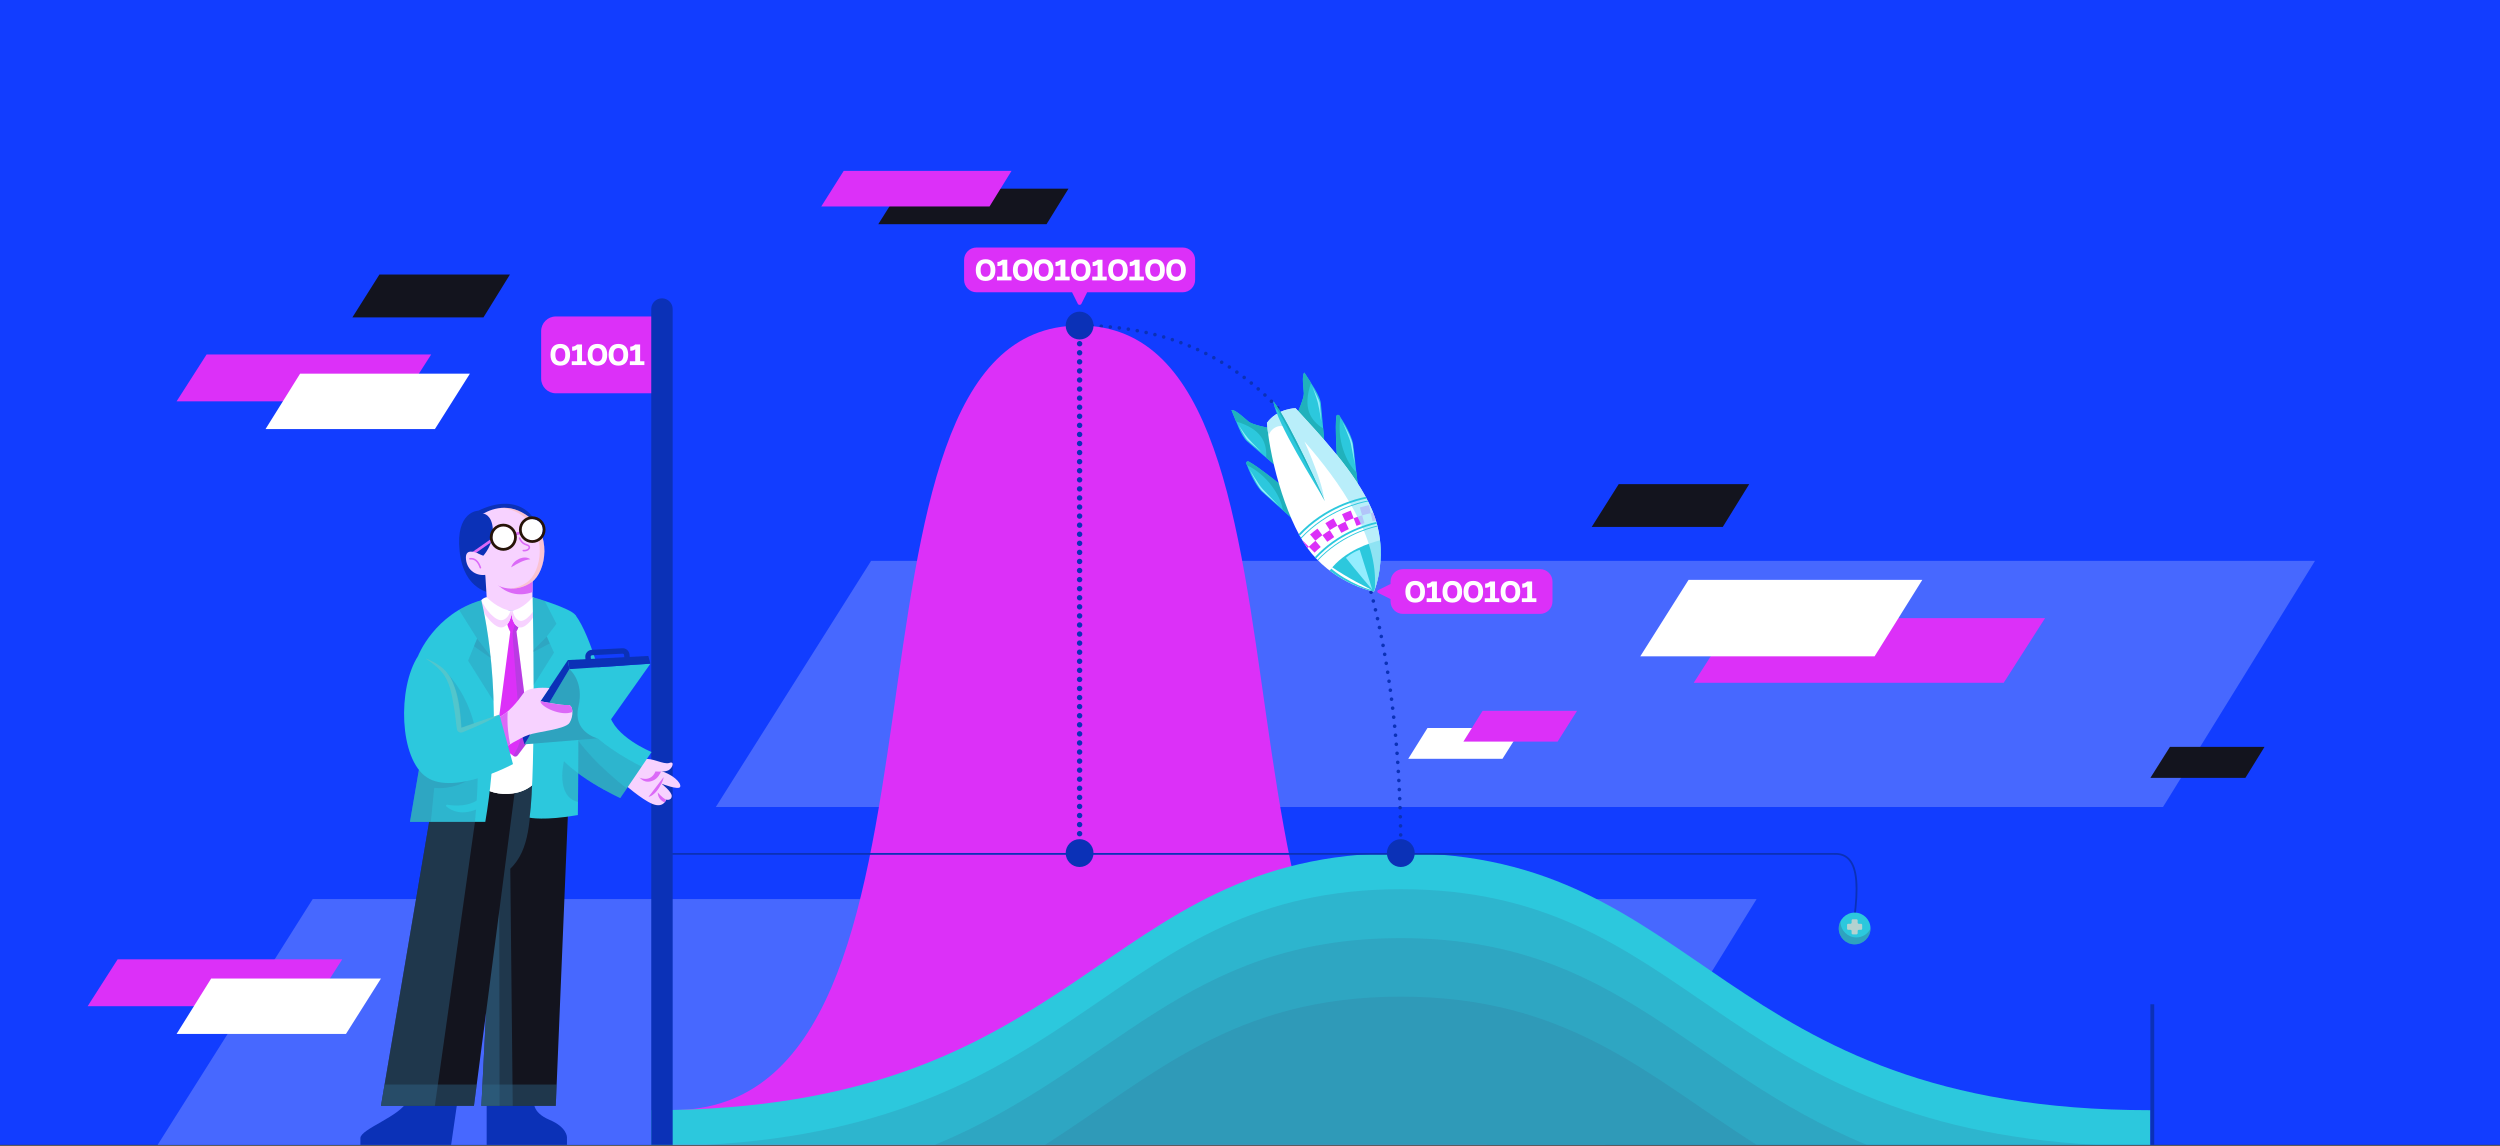 <?xml version="1.0" encoding="UTF-8"?>
<svg xmlns="http://www.w3.org/2000/svg" xmlns:xlink="http://www.w3.org/1999/xlink" viewBox="0 0 1200 550">
  <rect x="0" y="0" width="1200" height="550" fill="#333333" stroke="none"/>
  <defs>
    <style>
      .cls-1 {
        fill: #123dff;
      }

      .cls-2 {
        fill: #fff;
      }

      .cls-3, .cls-4 {
        opacity: .4;
      }

      .cls-3, .cls-5, .cls-6 {
        mix-blend-mode: multiply;
      }

      .cls-3, .cls-6 {
        fill: #326c92;
      }

      .cls-7 {
        fill: #dc30f8;
      }

      .cls-8 {
        fill: #261407;
      }

      .cls-9 {
        fill: #a7e9f9;
        opacity: .8;
      }

      .cls-9, .cls-10 {
        isolation: isolate;
      }

      .cls-11 {
        fill: none;
      }

      .cls-4 {
        fill: #ffad91;
      }

      .cls-4, .cls-12 {
        mix-blend-mode: screen;
      }

      .cls-13 {
        fill: #20b1bc;
      }

      .cls-12 {
        fill: #79c4bd;
        opacity: .5;
      }

      .cls-14 {
        fill: #93edfe;
      }

      .cls-15 {
        fill: #0b31b7;
      }

      .cls-16 {
        fill: #4768ff;
      }

      .cls-5 {
        fill: #b3d2d0;
      }

      .cls-17 {
        fill: #f7d2ff;
      }

      .cls-18 {
        fill: #db69f7;
      }

      .cls-19 {
        fill: #13141e;
      }

      .cls-20 {
        clip-path: url(#clippath);
      }

      .cls-6 {
        opacity: .2;
      }

      .cls-21 {
        fill: #2cc8dd;
      }
    </style>
    <clipPath id="clippath">
      <rect class="cls-11" width="1200" height="549.55"/>
    </clipPath>
  </defs>
  <g class="cls-10">
    <g id="Warstwa_1" data-name="Warstwa 1">
      <g class="cls-20">
        <path class="cls-1" d="M1225.9-19.95H-39.4v589.9h1265.31V-19.95Z"/>
        <path class="cls-16" d="M770.21,549.69H75.57l74.54-118.15h693.06l-72.95,118.15Z"/>
        <path class="cls-16" d="M1038.24,387.35H343.6l74.54-118.15h693.06l-72.95,118.15Z"/>
        <path class="cls-7" d="M813,327.74h148.77l19.87-31.05h-148.77l-19.87,31.05Z"/>
        <path class="cls-2" d="M900.22,315.04h-112.89l23.18-36.71h112.2l-22.91,36.71h.41Z"/>
        <path class="cls-19" d="M826.94,252.94h-62.93l12.97-20.56h62.65l-12.7,20.56Z"/>
        <path class="cls-19" d="M232.08,152.34h-62.93l12.97-20.56h62.65l-12.7,20.56Z"/>
        <path class="cls-19" d="M502.33,107.63h-80.78l10.78-17.08h80.55l-10.55,17.08Z"/>
        <path class="cls-7" d="M474.99,99.09h-80.78l10.78-17.08h80.55l-10.55,17.08Z"/>
        <path class="cls-7" d="M206.96,170.15h-107.8s-14.4,22.5-14.4,22.5h107.8s14.4-22.5,14.4-22.5Z"/>
        <path class="cls-2" d="M143.76,179.35h81.8s-16.8,26.6-16.8,26.6h-81.3s16.6-26.6,16.6-26.6h-.3Z"/>
        <path class="cls-2" d="M685.02,349.44h45.51s-9.35,14.8-9.35,14.8h-45.23s9.24-14.8,9.24-14.8h-.17Z"/>
        <path class="cls-7" d="M711.49,341.18h45.51s-9.35,14.8-9.35,14.8h-45.23s9.24-14.8,9.24-14.8h-.17Z"/>
        <path class="cls-7" d="M164.26,460.49H56.46s-14.4,22.5-14.4,22.5h107.8s14.4-22.5,14.4-22.5Z"/>
        <path class="cls-2" d="M101.06,469.69h81.8s-16.8,26.6-16.8,26.6h-81.3s16.6-26.6,16.6-26.6h-.3Z"/>
        <path class="cls-19" d="M1077.78,373.39h-45.6l9.4-14.9h45.4l-9.2,14.9Z"/>
        <g>
          <g>
            <path class="cls-15" d="M671.52,409.49c0-.48.39-.87.86-.87h0c.48,0,.87.39.87.87h0c0,.47-.39.87-.87.87h0c-.47,0-.86-.4-.86-.87ZM671.5,405.13c0-.48.39-.87.87-.88h0c.47,0,.87.39.87.87h0c0,.47-.39.87-.86.87h-.01c-.47,0-.87-.39-.87-.86ZM671.46,400.78c-.01-.48.38-.88.86-.88h0c.47-.01.87.38.87.86h0c.01.47-.38.87-.86.88h0c-.48,0-.87-.39-.87-.86ZM671.39,396.43h0c-.01-.48.37-.87.85-.88h0c.48-.01.87.37.88.85h0c.01.48-.37.88-.85.9h-.01c-.48,0-.86-.39-.87-.86ZM671.28,392.07c-.01-.48.37-.87.85-.9h0c.48-.01.88.38.9.85h0c.01.48-.37.88-.85.9h-.02c-.47,0-.86-.38-.87-.85ZM671.16,387.72h0c-.01-.47.37-.87.85-.9h0c.47-.01.87.37.9.85h0c.01.47-.37.87-.84.9h-.04c-.47,0-.85-.38-.87-.85ZM671,383.38h0c-.02-.48.35-.88.83-.91h0c.48-.01.88.35.91.84h0c.02.48-.35.88-.84.91h-.04c-.46,0-.85-.37-.86-.84ZM670.81,379.02c-.02-.47.34-.88.82-.91h0c.47-.02.88.35.91.84h0c.02.47-.35.88-.83.91h-.04c-.47,0-.86-.37-.87-.84ZM670.59,374.68h0c-.04-.48.34-.88.81-.92h0c.48-.02.9.35.92.83h0c.02.48-.34.88-.82.92h-.05c-.46,0-.84-.37-.86-.83ZM670.33,370.34h0c-.02-.48.34-.9.81-.92h0c.48-.03.9.33.93.81h0c.02.47-.34.9-.83.92h-.05c-.46,0-.85-.35-.87-.81ZM670.05,366h0c-.04-.48.33-.9.8-.93h0c.48-.02.9.33.93.81h0c.04.47-.33.9-.8.93h-.06c-.46,0-.84-.35-.87-.81ZM669.73,361.66h0c-.04-.48.32-.9.8-.93h0c.47-.04.9.32.93.8h0c.04.47-.32.9-.8.93h-.06c-.46,0-.84-.34-.87-.8ZM669.37,357.33h0c-.05-.48.32-.91.79-.94h0c.48-.05.91.32.94.79h0c.05.48-.31.9-.79.94h-.07c-.46,0-.84-.34-.87-.79ZM668.98,353h0c-.05-.48.31-.91.79-.96h0c.47-.05.9.31.94.79h0c.05.47-.31.9-.78.94h0s-.06.01-.08.01h0c-.45,0-.83-.34-.87-.79ZM668.56,348.67c-.05-.48.31-.91.78-.96h0c.48-.05.91.29.96.78h0c.05.47-.29.9-.78.96h-.08c-.45,0-.83-.33-.87-.78ZM668.1,344.34h0c-.05-.48.29-.91.78-.96h0c.47-.06.91.28.96.77h0c.06.47-.29.91-.77.96h0s-.06.01-.09.01h0c-.44,0-.83-.33-.87-.78ZM667.6,340.03c-.06-.48.28-.91.77-.97h0c.47-.06.91.28.97.75h0c.06.48-.28.92-.77.97h0s-.07.01-.11.01h0c-.43,0-.8-.33-.86-.77ZM667.07,335.72h0c-.06-.47.27-.92.75-.98h0c.47-.06.91.28.98.75h0c.06.48-.28.92-.76.98h0s-.08.01-.12.01h0c-.43-.01-.8-.33-.86-.77ZM666.51,331.42c-.07-.47.26-.92.74-.98h0c.47-.06.91.27.98.74h0c.06.47-.27.92-.74.98h0s-.08.01-.12.01h0c-.43,0-.8-.32-.86-.76ZM665.89,327.12h0c-.07-.48.26-.92.73-.99h0c.47-.07.92.26.99.73h0c.07.47-.26.92-.73.99h0s-.09.01-.13.01h0c-.43,0-.8-.32-.86-.74ZM665.23,322.82c-.07-.47.25-.92.73-.99h0c.47-.08.92.25.99.72h0c.07.47-.25.92-.72,1h0s-.09.01-.14.01h0c-.43,0-.79-.31-.86-.74ZM664.54,318.52c-.08-.47.24-.92.72-1h0c.47-.08.92.24,1,.72h0c.07.47-.25.92-.72,1h0s-.09.01-.14.01h0c-.42,0-.79-.31-.86-.73ZM663.79,314.24h0c-.08-.48.24-.93.71-1.02h0c.47-.08.92.24,1,.71h0c.09.47-.22.92-.7,1h0c-.06.01-.11.01-.15.01h0c-.41,0-.78-.29-.86-.71ZM663,309.94c-.08-.47.22-.93.7-1.02h0c.47-.09.93.22,1.03.7h0c.08.47-.22.93-.7,1.02h0c-.06.01-.11.01-.17.01h0c-.41,0-.78-.28-.86-.71ZM662.18,305.67c-.11-.47.2-.93.68-1.03h0c.46-.09.92.21,1.01.68h0c.09.46-.21.92-.67,1.01h0c-.06.01-.12.02-.18.02h0c-.41,0-.77-.28-.85-.7ZM661.29,301.4c-.11-.47.2-.94.67-1.04h0c.47-.09.93.2,1.03.67h0c.11.47-.2.93-.67,1.03h0c-.06.02-.12.02-.18.02h0c-.4,0-.77-.28-.85-.68ZM660.36,297.15c-.11-.47.19-.94.66-1.05h0c.47-.11.93.19,1.04.66h0c.11.47-.19.93-.66,1.04h0c-.06.02-.13.02-.19.02h0c-.4,0-.75-.27-.85-.67ZM659.38,292.92c-.11-.47.18-.94.65-1.05h0c.46-.12.93.18,1.05.65h0c.11.46-.18.93-.65,1.04h0c-.07.02-.14.04-.2.04h0c-.4,0-.75-.27-.85-.67ZM658.35,288.69c-.12-.47.17-.94.63-1.05h0c.47-.13.94.15,1.06.63h0c.12.46-.16.94-.64,1.06h0c-.07.01-.14.02-.21.02h0c-.39,0-.74-.27-.84-.66ZM657.26,284.48h0c-.12-.46.15-.93.63-1.06h0c.46-.12.94.15,1.06.61h0c.13.47-.15.94-.61,1.07h0c-.08.01-.15.02-.22.02h0c-.39,0-.74-.26-.85-.65ZM656.12,280.29h0c-.13-.46.14-.94.6-1.07h0c.46-.13.94.14,1.07.6h0c.13.46-.14.94-.6,1.07h0c-.08.02-.15.03-.24.03h0c-.38,0-.73-.25-.84-.64ZM654.92,276.12c-.13-.46.13-.94.59-1.09h0c.46-.13.94.13,1.09.59h0c.13.46-.13.94-.59,1.09h0c-.08.02-.16.03-.25.03h0c-.38,0-.72-.25-.84-.62ZM653.66,271.96c-.14-.46.12-.96.58-1.1h0c.46-.14.94.12,1.09.58h0c.14.46-.11.94-.57,1.09h0c-.08.03-.18.05-.26.05h0c-.38,0-.72-.25-.84-.61ZM652.35,267.82c-.15-.46.09-.96.55-1.1h0c.46-.15.94.09,1.1.56h0c.15.46-.09.94-.56,1.1h0c-.09.04-.19.05-.27.05h0c-.37,0-.71-.24-.83-.6ZM650.96,263.71c-.15-.45.09-.96.54-1.11h0c.46-.15.96.09,1.11.54h0c.15.45-.08.96-.54,1.11h0c-.09.04-.19.05-.28.05h0c-.35,0-.7-.22-.82-.59ZM649.52,259.61h0c-.16-.45.07-.96.52-1.11h0c.45-.16.96.07,1.12.52h0c.15.45-.07.94-.52,1.11h0c-.11.04-.2.06-.31.06h0c-.35,0-.68-.22-.81-.58ZM647.99,255.54c-.16-.45.06-.96.51-1.12h0c.45-.18.96.05,1.12.51h0c.18.45-.05.94-.5,1.12h0c-.11.04-.21.06-.31.06h0c-.35,0-.68-.21-.83-.57ZM646.41,251.51c-.18-.45.04-.96.48-1.13h0c.45-.18.96.04,1.13.48h0c.18.44-.04.96-.48,1.13h0c-.11.03-.21.06-.32.06h0c-.35,0-.67-.2-.81-.54ZM644.75,247.49h0c-.18-.44.02-.96.47-1.14h0c.44-.19.94.02,1.14.46h0c.18.45-.02.96-.47,1.15h0c-.11.05-.22.07-.33.07h0c-.34,0-.67-.2-.81-.53ZM643.03,243.52h0c-.2-.45,0-.96.44-1.16h0c.44-.2.96,0,1.16.45h-.01c.2.44,0,.94-.44,1.14h0c-.12.05-.24.07-.35.07h0c-.33,0-.65-.19-.79-.51ZM641.22,239.58c-.21-.44-.02-.96.41-1.17h0c.44-.2.96-.01,1.16.43h0c.2.43.02.96-.41,1.16h0c-.12.06-.25.08-.37.08h0c-.33,0-.65-.19-.79-.5ZM639.33,235.67h-.01c-.21-.44-.04-.96.4-1.18h0c.43-.21.96-.04,1.17.4h0c.21.43.04.96-.4,1.17h0c-.12.06-.25.09-.38.09h0c-.33,0-.64-.18-.78-.48ZM637.36,231.8c-.22-.43-.07-.96.37-1.18h0c.42-.21.96-.06,1.17.38h0c.22.42.06.94-.37,1.17h0c-.13.07-.26.11-.4.11h0c-.32,0-.61-.18-.77-.47ZM635.3,227.99h.01c-.24-.43-.08-.96.34-1.19h0c.41-.22.94-.08,1.18.34h0c.24.43.08.96-.34,1.18h0c-.13.08-.28.12-.42.12h0c-.31,0-.6-.17-.77-.45ZM633.16,224.22c-.24-.41-.11-.94.32-1.19h0c.41-.25.94-.11,1.19.32h0c.24.41.09.94-.32,1.19h0c-.14.07-.28.12-.44.12h0c-.29,0-.59-.15-.75-.44ZM630.93,220.5h0c-.25-.41-.12-.94.28-1.2h0c.41-.25.96-.12,1.2.29h0c.25.4.13.94-.28,1.19h0c-.14.09-.31.13-.46.13h0c-.29,0-.58-.14-.74-.41ZM628.62,216.84c-.27-.4-.15-.94.25-1.2h0c.4-.27.94-.15,1.2.25h0c.27.4.15.94-.25,1.22h0c-.15.09-.32.13-.47.13h0c-.28,0-.57-.13-.73-.39ZM626.2,213.24c-.27-.4-.18-.93.22-1.2h0c.4-.28.94-.18,1.21.21h0c.27.4.18.94-.22,1.22h0c-.15.11-.32.15-.5.15h0c-.27,0-.54-.13-.72-.38ZM623.7,209.72c-.28-.39-.2-.93.19-1.22h0c.39-.28.93-.2,1.22.19h0c.28.39.2.93-.19,1.22h0c-.15.12-.33.16-.52.16h0c-.26,0-.53-.12-.7-.35ZM621.09,206.26h0c-.29-.38-.22-.93.15-1.23h0c.38-.29.93-.22,1.23.16h0c.29.38.22.92-.15,1.22h0c-.16.13-.35.19-.54.19h0c-.26,0-.52-.12-.68-.34ZM618.39,202.89h0c-.31-.38-.25-.93.12-1.23h0c.38-.31.92-.26,1.23.12h0c.31.37.25.92-.12,1.23h0c-.16.13-.35.19-.55.19h0c-.25,0-.5-.11-.67-.31ZM615.58,199.57c-.32-.37-.28-.91.08-1.23h0c.35-.32.91-.28,1.23.08h0c.31.35.27.91-.08,1.23h0c-.16.14-.38.21-.58.21h0c-.25,0-.48-.09-.65-.29ZM612.67,196.36c-.33-.35-.31-.91.05-1.24h0c.35-.32.9-.31,1.23.05h0c.33.35.31.91-.05,1.23h0c-.17.16-.38.24-.59.24h0c-.24,0-.46-.09-.64-.27ZM609.66,193.25c-.33-.34-.33-.9.01-1.24h0c.33-.34.88-.34,1.23,0h0c.34.34.34.9,0,1.24h0c-.18.16-.39.25-.61.25h0c-.22,0-.45-.08-.62-.25ZM606.57,190.24c-.35-.33-.37-.88-.04-1.24h0c.32-.34.87-.37,1.23-.03h0c.35.33.37.88.04,1.23h0c-.18.19-.4.28-.64.28h0c-.21,0-.43-.08-.59-.24ZM603.37,187.34c-.37-.32-.4-.86-.08-1.23h0c.32-.37.87-.4,1.23-.08h0c.37.32.4.87.08,1.23h0c-.17.2-.41.29-.65.29h0c-.21,0-.41-.07-.58-.21ZM600.08,184.55h0c-.38-.31-.44-.86-.13-1.23h0c.31-.38.85-.43,1.23-.13h0c.37.31.43.85.12,1.23h0c-.17.21-.41.32-.67.32h0c-.19,0-.39-.06-.54-.19ZM596.68,181.87c-.38-.29-.46-.84-.17-1.21h0c.29-.39.84-.46,1.22-.17h0c.39.28.46.84.16,1.22h0c-.16.22-.42.34-.68.34h0c-.19,0-.38-.06-.53-.18ZM593.2,179.32h0c-.4-.27-.5-.81-.21-1.22h0c.27-.39.81-.48,1.2-.21h0c.4.28.5.82.21,1.21h0c-.16.25-.44.38-.71.38h0c-.18,0-.35-.06-.5-.16ZM589.63,176.9c-.41-.26-.53-.8-.26-1.2h0c.26-.4.8-.52,1.2-.26h0c.4.27.52.8.26,1.2h0c-.18.26-.45.4-.73.4h0c-.17,0-.33-.05-.47-.14ZM585.96,174.63h0c-.41-.26-.56-.79-.29-1.2h0c.24-.41.78-.54,1.19-.29h0c.41.25.54.78.29,1.19h0c-.17.27-.45.42-.74.42h0c-.15,0-.31-.03-.45-.12ZM582.21,172.47c-.41-.22-.57-.75-.34-1.18h0c.24-.43.77-.58,1.19-.34h0c.41.24.57.76.34,1.18h0c-.16.29-.46.45-.77.45h0c-.14,0-.28-.03-.43-.11ZM578.4,170.46c-.44-.21-.6-.74-.39-1.17h0c.21-.43.74-.6,1.17-.39h0c.42.21.6.74.39,1.17h0c-.15.31-.46.48-.78.48h0c-.13,0-.27-.03-.39-.09ZM574.5,168.6h0c-.44-.2-.64-.72-.44-1.16h0c.2-.44.72-.63,1.16-.43h0c.44.2.64.71.44,1.15h0c-.15.33-.47.52-.8.52h0c-.12,0-.24-.04-.35-.08ZM570.54,166.88c-.44-.19-.65-.7-.47-1.13h0c.19-.45.7-.66,1.15-.47h0c.44.18.65.68.47,1.13h0c-.14.34-.47.54-.81.54h0c-.11,0-.22-.02-.33-.07ZM566.53,165.31h-.01c-.45-.18-.67-.67-.51-1.12h0c.16-.46.67-.68,1.12-.52h0c.45.16.68.67.51,1.12h0c-.13.35-.46.57-.81.57h0c-.09,0-.2-.01-.29-.05ZM562.44,163.87c-.45-.15-.71-.64-.55-1.1h0c.15-.46.65-.71,1.11-.55h0c.45.15.7.65.54,1.11h0c-.12.35-.46.59-.83.59h0c-.08,0-.18-.01-.27-.05ZM558.33,162.58h0c-.47-.13-.73-.61-.59-1.07h0c.13-.47.61-.73,1.07-.59h0c.46.13.73.61.59,1.07h0c-.11.38-.46.63-.84.63h0c-.07,0-.15-.01-.24-.04ZM554.16,161.45c-.47-.12-.76-.6-.64-1.06h0c.13-.47.6-.75,1.06-.64h0c.47.13.74.6.63,1.06h0c-.09.4-.45.66-.84.66h0c-.07,0-.14-.01-.21-.02ZM549.95,160.45h.01c-.47-.11-.78-.57-.67-1.04h0c.11-.47.57-.77,1.04-.66h0c.47.09.77.57.67,1.04h0c-.09.4-.46.68-.86.68h0c-.06,0-.12-.01-.19-.02ZM545.73,159.59c-.48-.09-.79-.54-.71-1.02h0c.09-.47.55-.79,1.03-.7h-.01c.48.08.79.54.71,1.02h0c-.08.41-.45.71-.86.71h0s-.11,0-.15-.01ZM541.46,158.86c-.47-.08-.79-.53-.72-1h0c.07-.47.52-.8.99-.72h0c.47.07.8.51.73.99h0c-.07.42-.45.73-.87.73h-.13ZM537.18,158.26h0c-.48-.06-.82-.48-.77-.97h0c.06-.47.5-.81.97-.75h0c.48.06.83.48.77.97h0c-.06.44-.44.77-.86.77h0s-.07,0-.11-.01ZM532.88,157.8c-.48-.05-.84-.47-.79-.94h0c.05-.48.47-.84.96-.79h0c.47.05.83.47.78.94h0c-.04.46-.43.79-.86.79h-.08ZM528.56,157.46c-.47-.02-.84-.44-.81-.92h0c.04-.48.45-.85.93-.81h0c.47.03.84.45.81.92h0c-.04.46-.41.83-.87.83h0s-.04-.01-.06-.01ZM524.24,157.25c-.48-.02-.86-.43-.84-.9h0c.01-.48.41-.86.9-.85h0c.48.02.86.43.84.91h0c-.01.47-.4.84-.87.84h-.02ZM519.91,157.14c-.48,0-.87-.39-.86-.87h0c0-.48.39-.87.87-.86h0c.48,0,.87.4.86.87h0c0,.48-.39.86-.87.86h0Z"/>
            <path class="cls-7" d="M739.23,273.19h-65.81c-3.29,0-5.96,2.67-5.96,5.96v1.15l-5.96,2.98c-.53.27-.53,1.03,0,1.3l5.96,2.98v1.15c0,3.29,2.67,5.96,5.96,5.96h65.81c3.29,0,5.96-2.67,5.96-5.96v-9.56c0-3.29-2.67-5.96-5.96-5.96Z"/>
          </g>
          <g>
            <path class="cls-7" d="M518.21,156.27c-130.66,0-43.55,376.58-195.33,376.58v16.7h390.65v-16.7c-151.77,0-64.67-376.58-195.33-376.58Z"/>
            <circle class="cls-15" cx="518.21" cy="156.27" r="6.68"/>
            <circle class="cls-15" cx="518.21" cy="409.48" r="6.68"/>
            <path class="cls-15" d="M516.9,408.87c0-.72.59-1.31,1.31-1.31h0c.72,0,1.31.59,1.31,1.31h0c0,.72-.59,1.3-1.31,1.3h0c-.72,0-1.31-.58-1.31-1.3ZM516.9,404.52c0-.73.59-1.31,1.31-1.31h0c.72,0,1.31.58,1.31,1.31h0c0,.72-.59,1.3-1.31,1.3h0c-.72,0-1.31-.58-1.31-1.3ZM516.9,400.17c0-.73.59-1.31,1.31-1.31h0c.72,0,1.31.58,1.31,1.31h0c0,.72-.59,1.3-1.31,1.3h0c-.72,0-1.31-.58-1.31-1.3ZM516.9,395.8c0-.72.59-1.3,1.31-1.3h0c.72,0,1.31.58,1.31,1.3h0c0,.73-.59,1.31-1.31,1.31h0c-.72,0-1.31-.58-1.31-1.31ZM516.9,391.45c0-.72.59-1.3,1.31-1.3h0c.72,0,1.31.58,1.31,1.3h0c0,.73-.59,1.31-1.31,1.31h0c-.72,0-1.31-.58-1.31-1.31ZM516.9,387.09c0-.72.59-1.3,1.31-1.3h0c.72,0,1.31.58,1.31,1.3h0c0,.72-.59,1.31-1.31,1.31h0c-.72,0-1.31-.59-1.31-1.31ZM516.9,382.74c0-.72.59-1.31,1.31-1.31h0c.72,0,1.31.59,1.31,1.31h0c0,.72-.59,1.31-1.31,1.31h0c-.72,0-1.31-.59-1.31-1.31ZM516.9,378.39c0-.72.59-1.31,1.31-1.31h0c.72,0,1.31.59,1.31,1.31h0c0,.72-.59,1.3-1.31,1.3h0c-.72,0-1.31-.58-1.31-1.3ZM516.9,374.03c0-.72.59-1.31,1.31-1.31h0c.72,0,1.31.59,1.31,1.31h0c0,.72-.59,1.3-1.31,1.3h0c-.72,0-1.31-.58-1.31-1.3ZM516.9,369.68c0-.73.59-1.31,1.31-1.31h0c.72,0,1.31.58,1.31,1.31h0c0,.72-.59,1.3-1.31,1.3h0c-.72,0-1.31-.58-1.31-1.3ZM516.9,365.33c0-.73.59-1.31,1.31-1.31h0c.72,0,1.31.58,1.31,1.31h0c0,.72-.59,1.3-1.31,1.3h0c-.72,0-1.31-.58-1.31-1.3ZM516.9,360.96c0-.72.59-1.31,1.31-1.31h0c.72,0,1.31.59,1.31,1.31h0c0,.72-.59,1.31-1.31,1.31h0c-.72,0-1.31-.59-1.31-1.31ZM516.9,356.61c0-.72.59-1.31,1.31-1.31h0c.72,0,1.31.59,1.31,1.31h0c0,.72-.59,1.31-1.31,1.31h0c-.72,0-1.31-.59-1.31-1.31ZM516.9,352.25c0-.72.59-1.31,1.31-1.31h0c.72,0,1.31.59,1.31,1.31h0c0,.72-.59,1.31-1.31,1.31h0c-.72,0-1.31-.59-1.31-1.31ZM516.9,347.9c0-.72.59-1.31,1.31-1.31h0c.72,0,1.31.59,1.31,1.31h0c0,.72-.59,1.31-1.31,1.31h0c-.72,0-1.31-.59-1.31-1.31ZM516.9,343.55c0-.72.59-1.31,1.31-1.31h0c.72,0,1.31.59,1.31,1.31h0c0,.72-.59,1.31-1.31,1.31h0c-.72,0-1.31-.59-1.31-1.31ZM516.9,339.19c0-.73.59-1.31,1.31-1.31h0c.72,0,1.31.58,1.31,1.31h0c0,.72-.59,1.3-1.31,1.3h0c-.72,0-1.31-.58-1.31-1.3ZM516.9,334.84c0-.73.59-1.31,1.31-1.31h0c.72,0,1.31.58,1.31,1.31h0c0,.72-.59,1.3-1.31,1.3h0c-.72,0-1.31-.58-1.31-1.3ZM516.9,330.47c0-.72.59-1.3,1.31-1.3h0c.72,0,1.31.58,1.31,1.3h0c0,.73-.59,1.31-1.31,1.31h0c-.72,0-1.31-.58-1.31-1.31ZM516.9,326.12c0-.72.59-1.3,1.31-1.3h0c.72,0,1.31.58,1.31,1.3h0c0,.72-.59,1.31-1.31,1.31h0c-.72,0-1.31-.59-1.31-1.31ZM516.9,321.77c0-.72.59-1.31,1.31-1.31h0c.72,0,1.31.59,1.31,1.31h0c0,.72-.59,1.31-1.31,1.31h0c-.72,0-1.31-.59-1.31-1.31ZM516.9,317.41c0-.72.59-1.31,1.31-1.31h0c.72,0,1.31.59,1.31,1.31h0c0,.72-.59,1.31-1.31,1.31h0c-.72,0-1.31-.59-1.31-1.31ZM516.9,313.06c0-.72.59-1.31,1.31-1.31h0c.72,0,1.31.59,1.31,1.31h0c0,.72-.59,1.3-1.31,1.3h0c-.72,0-1.31-.58-1.31-1.3ZM516.9,308.7c0-.72.59-1.31,1.31-1.31h0c.72,0,1.31.59,1.31,1.31h0c0,.72-.59,1.3-1.31,1.3h0c-.72,0-1.31-.58-1.31-1.3ZM516.9,304.35c0-.73.59-1.31,1.31-1.31h0c.72,0,1.31.58,1.31,1.31h0c0,.72-.59,1.3-1.31,1.3h0c-.72,0-1.31-.58-1.31-1.3ZM516.9,300c0-.73.59-1.31,1.31-1.31h0c.72,0,1.31.58,1.31,1.31h0c0,.72-.59,1.3-1.31,1.3h0c-.72,0-1.31-.58-1.31-1.3ZM516.9,295.63c0-.72.59-1.3,1.31-1.3h0c.72,0,1.31.58,1.31,1.3h0c0,.73-.59,1.31-1.31,1.31h0c-.72,0-1.31-.58-1.31-1.31ZM516.9,291.28c0-.72.59-1.31,1.31-1.31h0c.72,0,1.31.59,1.31,1.31h0c0,.72-.59,1.31-1.31,1.31h0c-.72,0-1.31-.59-1.31-1.31ZM516.9,286.92c0-.72.59-1.31,1.31-1.31h0c.72,0,1.31.59,1.31,1.31h0c0,.72-.59,1.31-1.31,1.31h0c-.72,0-1.31-.59-1.31-1.31ZM516.9,282.57c0-.72.59-1.31,1.31-1.31h0c.72,0,1.31.59,1.31,1.31h0c0,.72-.59,1.31-1.31,1.31h0c-.72,0-1.31-.59-1.31-1.31ZM516.9,278.22c0-.72.59-1.31,1.31-1.31h0c.72,0,1.31.59,1.31,1.31h0c0,.72-.59,1.3-1.31,1.3h0c-.72,0-1.31-.58-1.31-1.3ZM516.9,273.86c0-.73.59-1.31,1.31-1.31h0c.72,0,1.31.58,1.31,1.31h0c0,.72-.59,1.3-1.31,1.3h0c-.72,0-1.31-.58-1.31-1.3ZM516.9,269.5c0-.72.59-1.3,1.31-1.3h0c.72,0,1.31.58,1.31,1.3h0c0,.73-.59,1.31-1.31,1.31h0c-.72,0-1.31-.58-1.31-1.31ZM516.9,265.14c0-.72.59-1.3,1.31-1.3h0c.72,0,1.31.58,1.31,1.3h0c0,.72-.59,1.31-1.31,1.31h0c-.72,0-1.31-.59-1.31-1.31ZM516.9,260.79c0-.72.59-1.3,1.31-1.3h0c.72,0,1.31.58,1.31,1.3h0c0,.72-.59,1.31-1.31,1.31h0c-.72,0-1.31-.59-1.31-1.31ZM516.9,256.44c0-.72.59-1.31,1.31-1.31h0c.72,0,1.31.59,1.31,1.31h0c0,.72-.59,1.31-1.31,1.31h0c-.72,0-1.31-.59-1.31-1.31ZM516.9,252.08c0-.72.59-1.31,1.31-1.31h0c.72,0,1.31.59,1.31,1.31h0c0,.72-.59,1.31-1.31,1.31h0c-.72,0-1.31-.59-1.31-1.31ZM516.9,247.73c0-.72.59-1.31,1.31-1.31h0c.72,0,1.31.59,1.31,1.31h0c0,.72-.59,1.3-1.31,1.3h0c-.72,0-1.31-.58-1.31-1.3ZM516.9,243.38c0-.73.59-1.31,1.31-1.31h0c.72,0,1.31.58,1.31,1.31h0c0,.72-.59,1.3-1.31,1.3h0c-.72,0-1.31-.58-1.31-1.3ZM516.9,239.02c0-.73.59-1.31,1.31-1.31h0c.72,0,1.31.58,1.31,1.31h0c0,.72-.59,1.3-1.31,1.3h0c-.72,0-1.31-.58-1.31-1.3ZM516.9,234.66c0-.72.59-1.3,1.31-1.3h0c.72,0,1.31.58,1.31,1.3h0c0,.73-.59,1.31-1.31,1.31h0c-.72,0-1.31-.58-1.31-1.31ZM516.9,230.31c0-.72.59-1.31,1.31-1.31h0c.72,0,1.31.59,1.31,1.31h0c0,.72-.59,1.31-1.31,1.31h0c-.72,0-1.31-.59-1.31-1.31ZM516.9,225.95c0-.72.59-1.31,1.31-1.31h0c.72,0,1.31.59,1.31,1.31h0c0,.72-.59,1.31-1.31,1.31h0c-.72,0-1.31-.59-1.31-1.31ZM516.9,221.6c0-.72.59-1.31,1.31-1.31h0c.72,0,1.31.59,1.31,1.31h0c0,.72-.59,1.31-1.31,1.31h0c-.72,0-1.31-.59-1.31-1.31ZM516.9,217.24c0-.72.59-1.31,1.31-1.31h0c.72,0,1.31.59,1.31,1.31h0c0,.72-.59,1.3-1.31,1.3h0c-.72,0-1.31-.58-1.31-1.3ZM516.9,212.89c0-.73.59-1.31,1.31-1.31h0c.72,0,1.31.58,1.31,1.31h0c0,.72-.59,1.3-1.31,1.3h0c-.72,0-1.31-.58-1.31-1.3ZM516.9,208.54c0-.73.59-1.31,1.31-1.31h0c.72,0,1.31.58,1.31,1.31h0c0,.72-.59,1.3-1.31,1.3h0c-.72,0-1.31-.58-1.31-1.3ZM516.9,204.17c0-.72.59-1.3,1.31-1.3h0c.72,0,1.31.58,1.31,1.3h0c0,.72-.59,1.31-1.31,1.31h0c-.72,0-1.31-.59-1.31-1.31ZM516.9,199.82c0-.72.59-1.31,1.31-1.31h0c.72,0,1.31.59,1.31,1.31h0c0,.72-.59,1.31-1.31,1.31h0c-.72,0-1.31-.59-1.31-1.31ZM516.9,195.46c0-.72.59-1.31,1.31-1.31h0c.72,0,1.31.59,1.31,1.31h0c0,.72-.59,1.31-1.31,1.31h0c-.72,0-1.31-.59-1.31-1.31ZM516.9,191.11c0-.72.59-1.31,1.31-1.31h0c.72,0,1.31.59,1.31,1.31h0c0,.72-.59,1.3-1.31,1.3h0c-.72,0-1.31-.58-1.31-1.3ZM516.9,186.76c0-.72.59-1.31,1.31-1.31h0c.72,0,1.31.59,1.31,1.31h0c0,.72-.59,1.3-1.31,1.3h0c-.72,0-1.31-.58-1.31-1.3ZM516.9,182.4c0-.73.59-1.31,1.31-1.31h0c.72,0,1.31.58,1.31,1.31h0c0,.72-.59,1.3-1.31,1.3h0c-.72,0-1.31-.58-1.31-1.3ZM516.9,178.04c0-.72.59-1.3,1.31-1.3h0c.72,0,1.31.58,1.31,1.3h0c0,.73-.59,1.31-1.31,1.31h0c-.72,0-1.31-.58-1.31-1.31ZM516.9,173.68c0-.72.59-1.3,1.31-1.3h0c.72,0,1.31.58,1.31,1.3h0c0,.73-.59,1.31-1.31,1.31h0c-.72,0-1.31-.58-1.31-1.31ZM516.9,169.33c0-.72.59-1.3,1.31-1.3h0c.72,0,1.31.58,1.31,1.3h0c0,.73-.59,1.31-1.31,1.31h0c-.72,0-1.31-.58-1.31-1.31ZM516.9,164.98c0-.72.59-1.31,1.31-1.31h0c.72,0,1.31.59,1.31,1.31h0c0,.72-.59,1.31-1.31,1.31h0c-.72,0-1.31-.59-1.31-1.31ZM516.9,160.62c0-.72.59-1.31,1.31-1.31h0c.72,0,1.31.59,1.31,1.31h0c0,.72-.59,1.31-1.31,1.31h0c-.72,0-1.31-.59-1.31-1.31ZM516.9,156.27c0-.72.59-1.31,1.31-1.31h0c.72,0,1.31.59,1.31,1.31h0c0,.72-.59,1.31-1.31,1.31h0c-.72,0-1.31-.59-1.31-1.31Z"/>
            <path class="cls-7" d="M567.71,118.81h-98.99c-3.29,0-5.96,2.67-5.96,5.96v9.56c0,3.29,2.67,5.96,5.96,5.96h45.86l2.76,5.51c.36.72,1.38.72,1.74,0l2.76-5.51h45.86c3.29,0,5.96-2.67,5.96-5.96v-9.56c0-3.29-2.67-5.96-5.96-5.96Z"/>
          </g>
          <g>
            <path class="cls-21" d="M1032.18,549.55v-16.66c-208.13,0-214.33-123.41-359.79-123.41s-151.66,123.41-359.79,123.41v16.66h719.58Z"/>
            <circle class="cls-15" cx="672.39" cy="409.48" r="6.68"/>
            <path class="cls-6" d="M338.39,549.55h668c-183.12-9.74-194.8-122.73-334-122.73s-150.88,113-334,122.73Z"/>
            <path class="cls-6" d="M448.72,549.55h447.33c-86.71-35.92-119.45-99.25-223.67-99.25s-136.95,63.33-223.67,99.25Z"/>
            <path class="cls-6" d="M501.61,549.55h341.56c-52.71-33.66-90.58-71.16-170.78-71.16s-118.07,37.5-170.78,71.16Z"/>
          </g>
          <g>
            <path class="cls-7" d="M266.8,151.91h50.94v36.87h-50.94c-3.89,0-7.05-3.16-7.05-7.05v-22.78c0-3.89,3.16-7.05,7.05-7.05Z"/>
            <path class="cls-15" d="M312.6,148.35v401.2h10.29V148.35c0-2.84-2.3-5.15-5.15-5.15h0c-2.84,0-5.15,2.3-5.15,5.15Z"/>
          </g>
        </g>
        <g>
          <g>
            <g>
              <path class="cls-15" d="M259.08,257.31c-.87-10.89-11.32-20.91-29.47-12.19,0,0-11.03.16-9,19.46,2.03,19.3,15.39,20.03,15.39,20.03l23.08-27.29Z"/>
              <g>
                <path class="cls-17" d="M255.59,276.91v11.61s-2.03,5.08-10.74,4.65c-8.71-.44-11.18-5.52-11.18-5.52l-.73-11.74,22.65,1Z"/>
                <path class="cls-18" d="M255.59,284.2v-7.29l-19.96-.88c.47.96.98,1.85,1.56,2.63,4.69,6.38,12.05,7.94,18.4,5.54Z"/>
              </g>
            </g>
            <g>
              <path class="cls-17" d="M227.05,253.9c-.19-2.39.89-4.73,2.87-6.09,4.36-3,12.86-6.93,22.18-.93,13.5,8.69,10.02,27.72,3.05,32.58-6.97,4.85-16.55,4.17-22.21-3.55-4.08-5.56-5.44-16.39-5.89-22.01Z"/>
              <path class="cls-4" d="M252.11,246.88c-4.19-2.7-8.21-3.38-11.76-3.06,2.97.1,6.2.98,9.53,3.12,13.5,8.69,10.02,27.72,3.05,32.58-2.45,1.71-5.23,2.72-8.05,2.99,3.56.17,7.18-.89,10.28-3.05,6.97-4.85,10.45-23.89-3.05-32.58Z"/>
              <path class="cls-15" d="M231.99,246.53s4.15.33,4.59,7.59c.44,7.26-4.59,12.63-4.59,12.63l-3.22-1.25s-3.08-7.61-2.79-13.71c.29-6.1,6.01-5.26,6.01-5.26Z"/>
              <path class="cls-18" d="M226.63,266.52c-.21,0-.41-.1-.54-.28-.21-.3-.14-.71.16-.92l9.38-6.58c.3-.21.71-.14.92.16s.14.71-.16.92l-9.38,6.58c-.12.08-.25.12-.38.12Z"/>
              <path class="cls-18" d="M251.67,264.7c-.18,0-.36-.01-.54-.04-.21-.03-.36-.22-.33-.44.03-.21.23-.36.44-.33.98.13,1.81-.21,2.2-.6.14-.15.3-.38.25-.66-.06-.38-.32-.5-1.04-.75-1.03-.36-2.58-.9-3.62-3.45-.08-.2.01-.42.21-.5.2-.08.42.01.5.21.9,2.23,2.15,2.66,3.16,3.01.69.24,1.4.49,1.55,1.35.08.47-.08.94-.46,1.33-.53.55-1.41.87-2.32.87Z"/>
              <g>
                <path class="cls-17" d="M230.08,266.31c-.11-.24-.3-.44-.54-.56-1.42-.69-6.38-2.76-5.88,2.6.54,5.79,5.46,8.34,9.76,7.51.51-.1.8-.66.58-1.13l-3.91-8.42Z"/>
                <path class="cls-18" d="M230.6,272.89c-.16,0-.31-.1-.37-.26-1.03-3-2.51-4.3-4.65-4.04-.21.02-.4-.13-.43-.34-.02-.21.13-.4.34-.43,2.51-.29,4.34,1.25,5.47,4.56.07.2-.04.42-.24.49-.04.01-.08.02-.13.02Z"/>
              </g>
              <path class="cls-18" d="M254.56,268.44c-3.39.32-6.38,2.2-9.2,3.89.87-3.47,6.33-6.17,9.2-3.89h0Z"/>
              <g>
                <path class="cls-18" d="M247.48,256.99c-.3,0-.57-.21-.64-.51-.09-.36.13-.71.49-.8l2.5-.6c.35-.08.71.13.8.49s-.13.71-.49.8l-2.5.6c-.05.01-.1.02-.15.02Z"/>
                <g>
                  <circle class="cls-2" cx="241.6" cy="257.87" r="5.17"/>
                  <path class="cls-8" d="M241.6,252.7c2.86,0,5.17,2.32,5.17,5.17s-2.32,5.17-5.17,5.17-5.17-2.32-5.17-5.17,2.32-5.17,5.17-5.17M241.6,251.38c-3.58,0-6.5,2.91-6.5,6.5s2.91,6.5,6.5,6.5,6.5-2.91,6.5-6.5-2.91-6.5-6.5-6.5h0Z"/>
                </g>
                <g>
                  <path class="cls-2" d="M260.54,254.22c0,2.79-2.26,5.06-5.06,5.06s-5.06-2.26-5.06-5.06,2.26-5.06,5.06-5.06,5.06,2.26,5.06,5.06Z"/>
                  <path class="cls-8" d="M255.48,249.16c2.79,0,5.06,2.26,5.06,5.06s-2.26,5.06-5.06,5.06-5.06-2.26-5.06-5.06,2.26-5.06,5.06-5.06M255.48,247.84c-3.52,0-6.38,2.86-6.38,6.38s2.86,6.38,6.38,6.38,6.38-2.86,6.38-6.38-2.86-6.38-6.38-6.38h0Z"/>
                </g>
              </g>
            </g>
          </g>
          <g>
            <path class="cls-15" d="M233.6,528.42v21.12h38.54v-3.7s0-4.79-8.28-8.27c-9.04-3.8-7.4-9.15-7.4-9.15h-22.87Z"/>
            <g>
              <path class="cls-19" d="M238.53,381.09l-7.46,149.72h35.7l6.54-156.89c-12.5-7.73-24.05-4.86-34.77,7.16Z"/>
              <path class="cls-3" d="M255.68,375.41l-17.14,5.69-1.3,26.14h0l-.38,7.58-.28,5.69h0l-5.5,110.32h15.03l-1.18-113.81c9.57-9.31,9.28-23.38,10.75-41.6Z"/>
              <polygon class="cls-3" points="239.8 530.82 239.64 437.27 236.97 412.38 236.85 414.81 236.57 420.5 231.07 530.82 239.8 530.82"/>
              <polygon class="cls-3" points="231.58 520.56 231.07 530.82 266.76 530.82 267.19 520.56 231.58 520.56"/>
            </g>
          </g>
          <g>
            <path class="cls-15" d="M195.42,528.42c-2.83,7.19-22.43,13.5-22.43,17.86v3.27h43.55l3.05-21.12h-24.17Z"/>
            <g>
              <path class="cls-19" d="M207.93,383.03l-25.07,147.79h44.64l19.82-152.65c-13.86-8.34-26.8-8.09-38.91,0l-.48,4.86Z"/>
              <path class="cls-3" d="M182.86,530.82h25.86l19.27-136.32.8-22.46c-7.05-.33-13.84,1.75-20.38,6.13l-.48,4.86-25.07,147.79Z"/>
            </g>
          </g>
          <g>
            <g>
              <path class="cls-17" d="M315.74,369.61c7.29,1.87,11.3,6.15,10.76,8.02s-9.02-1.47-9.02-1.47c0,0,5.15,3.88,4.95,6.08-.2,2.21-2.67,1.6-2.67,1.6,0,0-1.27,4.21-6.55,2.07-5.28-2.14-14.24-10.09-14.24-10.09l3.16-7.26s6.4-.63,13.62,1.04Z"/>
              <path class="cls-18" d="M317.45,370.12c-.55-.18-1.12-.36-1.71-.51,0,0-.01,0-.02,0-.56-.13-1.11-.24-1.66-.34-.04,0-.07-.01-.11-.02-.06-.01-.11-.02-.17-.03-.53-.09-1.05-.18-1.56-.26,0,0,0,0,0,0,0,0,0,0,0,0l-5.64,3.59s1.86,3.53,5.85,2.47c2.91-.77,4.06-2.9,5.02-4.9Z"/>
              <path class="cls-17" d="M309.32,364.46c3.34-1,9.29,2.74,11.96,1.74,2.67-1,1.6,2.41-.33,3.48-1.94,1.07-6.35.6-6.35.6,0,0-2.07,6.62-9.96,1.87-7.89-4.75,4.68-7.69,4.68-7.69Z"/>
              <path class="cls-18" d="M318.51,373.05s.15.74-1.04,3.11c-3.04,6.08-6.18,6.32-6.18,6.32l7.22-9.42Z"/>
              <path class="cls-18" d="M315.74,380.37s-.27,3.27,3.26,4.77c.55-.66.75-1.3.75-1.3-1.97-.9-4.01-3.48-4.01-3.48Z"/>
            </g>
            <g>
              <path class="cls-21" d="M276.28,295.32c7.62,10.33,13.94,35.83,16.11,47.04,2.18,11.21,20.36,18.61,20.36,18.61l-15.03,22.07s-24.39-10.92-32.34-24.17c-7.95-13.25-6.32-57.66-6.32-57.66l17.2-5.88Z"/>
              <path class="cls-6" d="M278.88,345.37c-5.7-9.51-6.47-35.06-6.45-48.74l-13.35,4.56s-1.63,44.41,6.32,57.66c7.95,13.25,32.34,24.17,32.34,24.17l10.25-15.05c-6.9-3.47-22.94-12.34-29.1-22.61Z"/>
              <path class="cls-6" d="M272.58,347.74l-5.81,13.16c9.05,12.31,30.96,22.13,30.96,22.13l3.13-4.6c-3.45-2.63-20.85-16.33-28.28-30.69Z"/>
            </g>
          </g>
          <g>
            <g>
              <path class="cls-2" d="M255.59,290.56s5.08,59.81,4.65,75.78c-.44,15.97-21.05,17.57-28.6,11.47-7.55-6.1.1-85.94.1-85.94,0,0,13.43,4.42,23.85-1.31Z"/>
              <path class="cls-2" d="M255.59,290.56c-3.5,1.92-7.03,2.68-10.18,2.85,1.31,16.11,4.43,56.35,4.09,69.01-.3,10.86-9.92,15.07-18.42,14.73.18.27.36.5.57.66,7.55,6.1,28.16,4.5,28.6-11.47.44-15.97-4.65-75.78-4.65-75.78Z"/>
            </g>
            <g>
              <path class="cls-7" d="M243.18,298.47c.65,3.05,1.74,4.79,1.74,4.79l-6.66,50.89c-.19,1.43.41,2.85,1.56,3.72l6.66,5.01c.62.47,1.5.34,1.97-.28l4.96-6.59c.63-.83.91-1.88.78-2.91l-6.29-50.06s1.16-1.31,1.38-4.57c.22-3.27-3.87-5.07-3.87-5.07,0,0-2.74,2.02-2.23,5.07Z"/>
              <path class="cls-6" d="M254.19,353.1l-6.29-50.06s1.16-1.31,1.38-4.57c.22-3.27-3.87-5.07-3.87-5.07,0,0-.35.26-.78.74,1.18.81,2.73,2.28,2.6,4.33-.09,1.4-.36,2.44-.63,3.17-.49,1.31-.64,2.73-.53,4.13l3.74,47.49c.35,3.67-3.4,9.34-3.4,9.34-.04.05-.08.09-.12.13l.2.15c.62.47,1.5.34,1.97-.28l4.96-6.58c.63-.83.91-1.88.78-2.91Z"/>
            </g>
            <g>
              <path class="cls-2" d="M245.61,293.19s0,6.22-4.01,7.81c-4.01,1.6-10.14-7.26-11-10.45s3-3.92,3-3.92c0,0,5.37,5.86,12.01,6.56Z"/>
              <path class="cls-17" d="M241.6,297.52c-3.62,1.44-8.98-5.64-10.61-9.38-.44.58-.67,1.36-.39,2.41.85,3.19,6.99,12.05,11,10.45,4.01-1.6,4.01-7.81,4.01-7.81-.18-.02-.35-.06-.53-.08-.51,1.73-1.51,3.63-3.48,4.41Z"/>
            </g>
            <g>
              <path class="cls-2" d="M245.4,293.19s0,6.22,3.43,7.81,8.79-6.24,9.52-9.44c.73-3.19-2.68-4.94-2.68-4.94,0,0-4.59,5.87-10.27,6.56Z"/>
              <path class="cls-17" d="M249.05,297.81c-1.79-.83-2.64-2.92-3.05-4.73-.2.04-.39.08-.59.11,0,0,0,6.22,3.43,7.81,3.43,1.6,8.79-6.24,9.52-9.44.19-.81.1-1.53-.12-2.15-1.41,3.58-6.08,9.84-9.18,8.4Z"/>
            </g>
          </g>
          <g>
            <path class="cls-21" d="M255.68,286.63s1.73,82.78-1.47,105.86c0,0,7.05,1.57,23.16-1.26,0,0,1.09-92.53-1.09-95.91s-20.6-8.69-20.6-8.69Z"/>
            <path class="cls-6" d="M270.7,365.39h0s-4.27,16.97,6.74,19.55c.03-3.49.07-8.26.11-13.76-2.42-1.8-4.77-3.74-6.85-5.79Z"/>
            <g>
              <path class="cls-6" d="M262.45,305.54l4.65-6.1-5.64-11.01c-3.27-1.08-5.78-1.8-5.78-1.8,0,0,.41,19.5.46,42.21h0s9.78-15.57,9.78-15.57l-3.47-7.73Z"/>
              <path class="cls-6" d="M256.05,312.96l7.87-4.16-1.46-3.26-6.41,6.53c0,.29,0,.59,0,.89Z"/>
            </g>
          </g>
          <g>
            <g>
              <path class="cls-21" d="M230.99,288.14s12.24,45.82,1.95,106.36h-36.15l8.27-48.13-4.36-31.58s7.84-20.13,30.28-26.66Z"/>
              <path class="cls-6" d="M227.99,394.5c.89-9.09,1.95-24.08,1.02-37.6-1.47-21.2-14.49-33.86-14.49-33.86l-12.77-.82,3.33,24.15-8.27,48.13h31.19Z"/>
              <path class="cls-6" d="M196.8,394.5h10.01l1.61-16.33c8.65.93,15.54-3.22,15.54-3.22l-19.81-23.18-7.35,42.74Z"/>
              <path class="cls-21" d="M230.48,383.03c-5.01,4.45-12.54,3.79-15.8,3.23-.5-.09-.79.54-.4.87,2.24,1.89,7.64,4.93,16.2.54v-4.65Z"/>
            </g>
            <g>
              <path class="cls-6" d="M229.01,306.52l-4.33,10.6,12.24,19.45c-.89-29.54-5.93-48.43-5.93-48.43-4,1.16-7.53,2.76-10.64,4.6l8.65,13.78Z"/>
              <path class="cls-6" d="M235.45,314.91l-6.44-8.39-1.5,3.68,8.05,5.66c-.03-.32-.07-.64-.1-.95Z"/>
            </g>
          </g>
          <g>
            <g>
              <polygon class="cls-21" points="273.3 321.19 312.21 318.57 286.8 354.43 251.73 357.27 273.3 321.19"/>
              <path class="cls-3" d="M273.3,321.19s7.25,5.75,4.34,18.04c-2.88,12.15,9.16,15.2,9.16,15.2l-35.07,2.84,21.57-36.09Z"/>
              <polygon class="cls-15" points="259.44 336.57 272.58 316.83 273.3 321.19 251.73 357.27 250.42 352.48 259.44 336.57"/>
              <path class="cls-15" d="M282.48,319.33c-.67,0-1.24-.51-1.3-1.19l-.24-2.63c-.08-.91.2-1.78.8-2.47.6-.69,1.42-1.09,2.33-1.13l14.62-.75c1.77-.11,3.29,1.22,3.46,2.98l.25,2.57c.07.72-.46,1.36-1.17,1.43-.72.05-1.36-.46-1.43-1.17l-.25-2.57c-.04-.37-.34-.64-.73-.63l-14.62.75c-.26.01-.42.16-.49.24-.07.08-.19.26-.17.52l.24,2.63c.07.72-.46,1.35-1.18,1.42-.04,0-.08,0-.12,0Z"/>
              <polygon class="cls-15" points="272.58 316.83 311.2 314.85 312.21 318.57 273.3 321.19 272.58 316.83"/>
            </g>
            <path class="cls-17" d="M238.53,344.63c5.44-1.96,10.16-8.29,12.7-11.84s12.49-2.53,12.49-2.53l-4.28,6.31s10.09,2.18,12.99,1.82c2.9-.36,2.98,5.44.94,8.57-2.03,3.12-15.24,4.21-19.74,5.81-4.5,1.6-11.4,6.1-11.4,6.1l-3.7-14.23Z"/>
            <path class="cls-18" d="M243.68,341.47c-1.6,1.36-3.33,2.51-5.15,3.16l3.7,14.23s1.07-.7,2.64-1.64c-.81-3.76-1.55-9.2-1.19-15.75Z"/>
            <path class="cls-18" d="M272.43,338.39c-2.9.36-12.99-1.82-12.99-1.82-.28,2.57,10.09,7.55,15.33,5.14-.05-1.96-.79-3.51-2.33-3.32Z"/>
            <path class="cls-21" d="M200.72,314.8c-10.02,15.39-9.15,49.65,4.21,58.36,13.36,8.71,41.3-6.39,41.3-6.39l-6.51-23.76-18.38,6.49s-.73-17.13-5.52-24.68c-4.79-7.55-15.1-10.02-15.1-10.02Z"/>
            <path class="cls-12" d="M239.76,343.13c-4.26,2.46-8.71,4.54-13.22,6.48-1.49.66-2.99,1.28-4.51,1.88-1.06.42-2.25-.1-2.66-1.16-.58-3.41-.74-6.98-1.4-10.42-1.07-6.16-1.84-12.62-6.05-17.48-2.05-2.35-4.65-4.38-7.47-6.22-.07-.03-.03-.16.05-.12,4.61,1.83,9.13,4.69,11.71,9.07,3.99,7.4,4.76,16.07,5.33,24.33,0,0-.27-.18-.27-.18l9.21-3.19c3.07-1.07,6.16-2.07,9.24-3.11.07-.03.12.1.04.12h0Z"/>
          </g>
          <polygon class="cls-3" points="184.6 520.56 182.86 530.82 227.5 530.82 228.83 520.56 184.6 520.56"/>
        </g>
        <path class="cls-15" d="M890,441.68s-.04,0-.06,0c-.24-.03-.41-.25-.37-.49,2.06-15.18,1.34-24.16-2.24-28.26-1.55-1.77-3.62-2.63-6.33-2.63-.24,0-.44-.19-.44-.44s.19-.44.44-.44c2.94,0,5.29.99,6.99,2.93,3.81,4.36,4.56,13.29,2.45,28.95-.03.22-.22.38-.43.38Z"/>
        <path class="cls-21" d="M897.84,445.67c0,4.21-3.41,7.62-7.62,7.62s-7.62-3.41-7.62-7.62,3.41-7.62,7.62-7.62,7.62,3.41,7.62,7.62Z"/>
        <path class="cls-5" d="M893.3,443.42h-1.08c-.3,0-.55-.25-.55-.55v-1.08c0-.3-.25-.55-.55-.55h-1.8c-.3,0-.55.25-.55.55v1.08c0,.3-.25.55-.55.55h-1.08c-.3,0-.55.25-.55.55v1.8c0,.3.25.55.55.55h1.08c.3,0,.55.25.55.55v1.08c0,.3.25.55.55.55h1.8c.3,0,.55-.25.55-.55v-1.08c0-.3.25-.55.55-.55h1.08c.3,0,.55-.25.55-.55v-1.8c0-.3-.25-.55-.55-.55Z"/>
        <path class="cls-3" d="M891.04,449.96c-4.21,0-7.62-3.41-7.62-7.62,0-.03,0-.06,0-.09-.52,1.03-.82,2.19-.82,3.43,0,4.21,3.41,7.62,7.62,7.62s7.57-3.37,7.62-7.53c-1.26,2.49-3.83,4.19-6.8,4.19Z"/>
        <rect class="cls-15" x="317.74" y="409.43" width="563.26" height=".87"/>
        <g>
          <path class="cls-2" d="M264.24,170.29c0-3.5,1.79-5.21,4.7-5.21s4.7,1.71,4.7,5.21-1.8,5.21-4.7,5.21-4.7-1.71-4.7-5.21ZM271.34,170.29c0-2.29-.97-3.22-2.39-3.22s-2.39.93-2.39,3.22.96,3.22,2.39,3.22,2.39-.93,2.39-3.22Z"/>
          <path class="cls-2" d="M281.41,173.41v1.83h-6.97v-1.83h2.57v-5.76c-.74.65-1.62.72-2.38.72v-1.98c.77,0,1.56-.28,2.38-1.06h2.36v8.08h2.04Z"/>
          <path class="cls-2" d="M282.06,170.29c0-3.5,1.79-5.21,4.7-5.21s4.7,1.71,4.7,5.21-1.8,5.21-4.7,5.21-4.7-1.71-4.7-5.21ZM289.16,170.29c0-2.29-.97-3.22-2.39-3.22s-2.39.93-2.39,3.22.96,3.22,2.39,3.22,2.39-.93,2.39-3.22Z"/>
          <path class="cls-2" d="M292.13,170.29c0-3.5,1.79-5.21,4.7-5.21s4.7,1.71,4.7,5.21-1.8,5.21-4.7,5.21-4.7-1.71-4.7-5.21ZM299.23,170.29c0-2.29-.97-3.22-2.39-3.22s-2.39.93-2.39,3.22.96,3.22,2.39,3.22,2.39-.93,2.39-3.22Z"/>
          <path class="cls-2" d="M309.3,173.41v1.83h-6.97v-1.83h2.57v-5.76c-.74.65-1.62.72-2.38.72v-1.98c.77,0,1.56-.28,2.38-1.06h2.36v8.08h2.04Z"/>
        </g>
        <g>
          <path class="cls-2" d="M468.38,129.64c0-3.5,1.79-5.21,4.7-5.21s4.7,1.71,4.7,5.21-1.8,5.21-4.7,5.21-4.7-1.71-4.7-5.21ZM475.47,129.64c0-2.29-.97-3.22-2.39-3.22s-2.39.93-2.39,3.22.96,3.22,2.39,3.22,2.39-.93,2.39-3.22Z"/>
          <path class="cls-2" d="M485.54,132.76v1.83h-6.97v-1.83h2.57v-5.76c-.74.65-1.62.72-2.38.72v-1.98c.77,0,1.56-.28,2.38-1.06h2.36v8.08h2.04Z"/>
          <path class="cls-2" d="M486.19,129.64c0-3.5,1.79-5.21,4.7-5.21s4.7,1.71,4.7,5.21-1.8,5.21-4.7,5.21-4.7-1.71-4.7-5.21ZM493.29,129.64c0-2.29-.97-3.22-2.39-3.22s-2.39.93-2.39,3.22.96,3.22,2.39,3.22,2.39-.93,2.39-3.22Z"/>
          <path class="cls-2" d="M496.27,129.64c0-3.5,1.79-5.21,4.7-5.21s4.7,1.71,4.7,5.21-1.8,5.21-4.7,5.21-4.7-1.71-4.7-5.21ZM503.37,129.64c0-2.29-.97-3.22-2.39-3.22s-2.39.93-2.39,3.22.96,3.22,2.39,3.22,2.39-.93,2.39-3.22Z"/>
          <path class="cls-2" d="M513.43,132.76v1.83h-6.97v-1.83h2.57v-5.76c-.74.65-1.62.72-2.38.72v-1.98c.77,0,1.56-.28,2.38-1.06h2.36v8.08h2.04Z"/>
          <path class="cls-2" d="M514.08,129.64c0-3.5,1.79-5.21,4.7-5.21s4.7,1.71,4.7,5.21-1.8,5.21-4.7,5.21-4.7-1.71-4.7-5.21ZM521.18,129.64c0-2.29-.97-3.22-2.39-3.22s-2.39.93-2.39,3.22.96,3.22,2.39,3.22,2.39-.93,2.39-3.22Z"/>
          <path class="cls-2" d="M531.24,132.76v1.83h-6.97v-1.83h2.57v-5.76c-.74.65-1.62.72-2.38.72v-1.98c.77,0,1.56-.28,2.38-1.06h2.36v8.08h2.04Z"/>
          <path class="cls-2" d="M531.9,129.64c0-3.5,1.79-5.21,4.71-5.21s4.7,1.71,4.7,5.21-1.8,5.21-4.7,5.21-4.71-1.71-4.71-5.21ZM539,129.64c0-2.29-.97-3.22-2.39-3.22s-2.39.93-2.39,3.22.96,3.22,2.39,3.22,2.39-.93,2.39-3.22Z"/>
          <path class="cls-2" d="M549.06,132.76v1.83h-6.97v-1.83h2.57v-5.76c-.74.65-1.62.72-2.38.72v-1.98c.77,0,1.56-.28,2.38-1.06h2.36v8.08h2.04Z"/>
          <path class="cls-2" d="M549.71,129.64c0-3.5,1.79-5.21,4.71-5.21s4.7,1.71,4.7,5.21-1.8,5.21-4.7,5.21-4.71-1.71-4.71-5.21ZM556.81,129.64c0-2.29-.97-3.22-2.39-3.22s-2.39.93-2.39,3.22.96,3.22,2.39,3.22,2.39-.93,2.39-3.22Z"/>
          <path class="cls-2" d="M559.79,129.64c0-3.5,1.79-5.21,4.71-5.21s4.7,1.71,4.7,5.21-1.8,5.21-4.7,5.21-4.71-1.71-4.71-5.21ZM566.89,129.64c0-2.29-.97-3.22-2.39-3.22s-2.39.93-2.39,3.22.96,3.22,2.39,3.22,2.39-.93,2.39-3.22Z"/>
        </g>
        <g>
          <path class="cls-2" d="M674.59,284.04c0-3.5,1.79-5.21,4.7-5.21s4.71,1.71,4.71,5.21-1.8,5.21-4.71,5.21-4.7-1.71-4.7-5.21ZM681.69,284.04c0-2.29-.97-3.22-2.39-3.22s-2.39.93-2.39,3.22.96,3.22,2.39,3.22,2.39-.93,2.39-3.22Z"/>
          <path class="cls-2" d="M691.76,287.17v1.83h-6.97v-1.83h2.57v-5.76c-.74.65-1.62.72-2.38.72v-1.98c.77,0,1.56-.28,2.38-1.06h2.36v8.08h2.04Z"/>
          <path class="cls-2" d="M692.41,284.04c0-3.5,1.79-5.21,4.7-5.21s4.71,1.71,4.71,5.21-1.8,5.21-4.71,5.21-4.7-1.71-4.7-5.21ZM699.51,284.04c0-2.29-.97-3.22-2.39-3.22s-2.39.93-2.39,3.22.96,3.22,2.39,3.22,2.39-.93,2.39-3.22Z"/>
          <path class="cls-2" d="M702.48,284.04c0-3.5,1.79-5.21,4.7-5.21s4.71,1.71,4.71,5.21-1.8,5.21-4.71,5.21-4.7-1.71-4.7-5.21ZM709.58,284.04c0-2.29-.97-3.22-2.39-3.22s-2.39.93-2.39,3.22.96,3.22,2.39,3.22,2.39-.93,2.39-3.22Z"/>
          <path class="cls-2" d="M719.65,287.17v1.83h-6.97v-1.83h2.57v-5.76c-.74.65-1.62.72-2.38.72v-1.98c.77,0,1.56-.28,2.38-1.06h2.36v8.08h2.04Z"/>
          <path class="cls-2" d="M720.3,284.04c0-3.5,1.79-5.21,4.7-5.21s4.71,1.71,4.71,5.21-1.8,5.21-4.71,5.21-4.7-1.71-4.7-5.21ZM727.4,284.04c0-2.29-.97-3.22-2.39-3.22s-2.39.93-2.39,3.22.96,3.22,2.39,3.22,2.39-.93,2.39-3.22Z"/>
          <path class="cls-2" d="M737.46,287.17v1.83h-6.97v-1.83h2.57v-5.76c-.74.65-1.62.72-2.38.72v-1.98c.77,0,1.56-.28,2.38-1.06h2.36v8.08h2.04Z"/>
        </g>
        <g>
          <path class="cls-21" d="M641.68,218.78s-.94-13.69-.24-18.99c.11-.72,1.03-.91,1.43-.32,4.64,6.79,6.31,11.75,6.6,13.53.33,1.9,2.18,19.25,2.18,19.25l-9.96-13.47Z"/>
          <path class="cls-13" d="M651.68,232.26s-.24-2.41-.59-5.54c-4.97-4.63-9.52-15.89-7.66-26.47-.18-.23-.35-.5-.52-.77-.39-.62-1.32-.4-1.43.32-.71,5.32.24,18.99.24,18.99l9.96,13.47Z"/>
          <path class="cls-14" d="M650.43,223.76s-.65-4.04-2.05-10.97c-.55-2.58-3.94-10.18-3.94-10.18,0,0,2.29,4.11,3.15,6.02.86,1.91,1.4,3.34,1.67,4.82.27,1.48,1.13,10.34,1.13,10.34l.04-.02Z"/>
          <path class="cls-21" d="M622.9,197.98s3.06-6.81,2.95-9.18c-.09-2.33-1.11-8.71.24-9.96,3.21,5.1,7.51,10.97,7.93,14.83.42,3.87,1.62,18,1.62,18l-12.73-13.69Z"/>
          <path class="cls-13" d="M635.63,211.67s-.21-2.65-.5-5.98c-6.14-3.97-9.97-9.73-5.84-21.9-1.08-1.66-2.19-3.36-3.21-4.96-1.38,1.24-.35,7.59-.24,9.96.08,2.36-2.95,9.18-2.95,9.18l12.73,13.69Z"/>
          <path class="cls-14" d="M634.18,202.28s-.75-5.37-1.68-9.21c-.66-2.71-2.53-7.34-2.53-7.34,0,0,3.26,6.23,3.51,7.67.21,1.46.71,8.84.71,8.84v.03Z"/>
          <path class="cls-21" d="M614.68,232.72s-10.62-8.67-15.33-11.17c-.65-.34-1.38.27-1.12.96,2.88,7.74,5.96,11.94,7.23,13.22,1.36,1.34,14.45,12.88,14.45,12.88l-5.24-15.89Z"/>
          <path class="cls-13" d="M619.93,248.58s-1.81-1.63-4.17-3.7c-.89-6.7-7.44-16.95-17.16-21.54-.13-.29-.22-.57-.35-.86-.23-.68.46-1.3,1.12-.96,4.71,2.5,15.33,11.17,15.33,11.17l5.24,15.89Z"/>
          <path class="cls-14" d="M613.74,242.64s-2.95-2.87-7.79-8.03c-1.8-1.91-6.03-9.08-6.03-9.08,0,0,2.06,4.25,3.09,6.07,1.03,1.82,1.88,3.05,2.95,4.16,1.07,1.11,7.77,6.91,7.77,6.91v-.03Z"/>
          <path class="cls-21" d="M612.35,223.64l-3.79-18.3s-7.33-1.46-9.19-2.92-6.47-5.98-8.27-5.59c2.32,5.55,4.65,12.48,7.54,15.04,2.86,2.55,13.72,11.73,13.72,11.73v.03Z"/>
          <path class="cls-13" d="M608.58,205.27l3.79,18.3s-2.04-1.69-4.59-3.86c.33-7.31-2.15-13.74-14.48-17.42-.74-1.84-1.47-3.71-2.19-5.48,1.81-.39,6.41,4.13,8.27,5.59s9.19,2.92,9.19,2.92v-.03Z"/>
          <path class="cls-14" d="M598.98,210.29c-1.81-2.09-4.49-6.32-4.49-6.32,0,0,3.19,6.25,4.24,7.28,1.05,1.04,6.8,5.72,6.8,5.72,0,0-3.95-3.71-6.54-6.68Z"/>
          <path class="cls-2" d="M658.56,244.73c8.82,20.57.97,39.23.97,39.23,0,0-17.25-3.12-30.1-18.46-10.94-13.08-19.63-42.67-21.3-62.52,5.06-7,13.74-7.04,13.74-7.04,11.6,12.81,28.87,30.53,36.7,48.79Z"/>
          <path class="cls-9" d="M608.85,209.27c-.31-2.18-.54-4.3-.73-6.3,1.71-2.33,3.8-3.89,5.84-4.93l4.13,8.01c-2.15-3.02-7.8-1.56-9.24,3.22Z"/>
          <path class="cls-21" d="M638.25,273.91c7.29-9.85,19.63-13.35,24.13-14.55,1.57,13.99-2.89,24.59-2.89,24.59,0,0-10.4-1.88-21.24-10.04Z"/>
          <path class="cls-7" d="M658.82,250.17c-.26-1.3-.55-2.58-.85-3.85.36-.11.74-.17,1.11-.24.48,1.26.93,2.51,1.32,3.74-.53.09-1.03.19-1.57.32v.03Z"/>
          <path class="cls-7" d="M657.15,242.47c.26,1.3.55,2.58.85,3.85-1.42.29-2.79.67-4.17,1.08-.37-1.26-.75-2.53-1.12-3.79,1.43-.43,2.91-.81,4.41-1.15h.03Z"/>
          <path class="cls-7" d="M654.94,251.12c-1.27.41-2.55.81-3.81,1.3-.49-1.23-.94-2.48-1.4-3.7,1.34-.5,2.7-.95,4.08-1.36.37,1.26.75,2.53,1.12,3.79v-.03Z"/>
          <path class="cls-7" d="M649.76,248.76c-1.34.5-2.66,1.07-3.95,1.65-.57-1.21-1.11-2.39-1.65-3.59,1.38-.63,2.77-1.21,4.2-1.75.49,1.23.94,2.48,1.4,3.7Z"/>
          <path class="cls-7" d="M643.83,255.78c-.62-1.16-1.24-2.32-1.86-3.47,1.24-.67,2.52-1.32,3.81-1.91.57,1.21,1.11,2.39,1.65,3.59-1.21.57-2.43,1.14-3.6,1.79Z"/>
          <path class="cls-7" d="M641.96,252.31c-1.24.67-2.48,1.41-3.67,2.16-.71-1.11-1.41-2.22-2.12-3.34,1.28-.8,2.6-1.59,3.93-2.3.62,1.16,1.24,2.32,1.86,3.47Z"/>
          <path class="cls-7" d="M637.1,260.08c-.79-1.07-1.55-2.12-2.35-3.19,1.15-.84,2.34-1.67,3.54-2.42.71,1.11,1.41,2.22,2.12,3.34-1.12.74-2.24,1.48-3.31,2.27Z"/>
          <path class="cls-7" d="M632.37,253.7c.79,1.07,1.55,2.12,2.35,3.19-1.15.84-2.25,1.73-3.35,2.66-.85-1.01-1.7-1.99-2.55-3,1.16-.98,2.38-1.94,3.59-2.84h-.03Z"/>
          <path class="cls-7" d="M630.98,265.25c-.91-.92-1.84-1.89-2.75-2.81,1.02-.99,2.07-1.97,3.17-2.89.85,1.01,1.7,1.99,2.55,3-1.01.85-2.01,1.77-2.97,2.7Z"/>
          <path class="cls-7" d="M628.26,262.45c-.24.21-.46.44-.67.66-.76-1.06-1.5-2.18-2.22-3.37,0-.03.1-.08.11-.11.91.92,1.84,1.89,2.75,2.81h.03Z"/>
          <path class="cls-2" d="M635.24,269.23c7.42,8.67,21.06,13.73,23.16,13.93-10.64-5.37-17.5-9.56-23.16-13.93Z"/>
          <path class="cls-14" d="M646.04,267.74c3.39-2.9,6.62-3.83,6.62-3.83l6.02,19.15s-8.69-10.17-12.64-15.32Z"/>
          <path class="cls-9" d="M659.87,283.17c2.19-25.48-17-51.98-33.71-71.22,5.04,11.19,9.41,23.76,9.21,27.16l-21.38-40.68c-.05-.09-.13-.15-.21-.24l.09-.05c.17-.09.39-.21.59-.29.09-.05.2-.08.29-.13.13-.07.25-.11.38-.17.09-.05.2-.08.29-.13.2-.08.41-.16.61-.25.04-.02.12-.04.16-.06.16-.06.32-.12.48-.18.05-.06.13-.07.2-.08.16-.06.31-.09.48-.14.04-.02.09-.05.12-.04.16-.06.35-.08.51-.13,2.26-.58,3.88-.59,3.88-.59,11.6,12.81,28.87,30.53,36.7,48.79,7.72,18.04,2.61,34.62,1.25,38.42l.07.02Z"/>
          <path class="cls-21" d="M611.21,192.62c7.62,9.67,24.76,47.96,24.76,47.96-4.78-8.71-23.27-37.4-24.76-47.96Z"/>
          <path class="cls-13" d="M616.97,203.45c-1.76-3.48-4.44-8.17-5.03-7.77-.34-1.14-.6-2.19-.72-3.09,7.62,9.67,24.76,47.96,24.76,47.96-.28-.51-.61-1.08-.99-1.74-4.13-9.3-15.48-30.45-17.99-35.34h-.03Z"/>
          <path class="cls-21" d="M624.61,258.47c-.07-.13-.17-.27-.24-.4,12.54-13.33,27.89-17.01,32.12-17.78.07.13.13.29.2.42-3.95.71-19.49,4.3-32.07,17.76Z"/>
          <path class="cls-21" d="M655.95,239.31c-3.92.72-19.49,4.3-32.1,17.86-.17-.27-.31-.52-.47-.83,12.46-13.29,27.71-16.99,32.14-17.85.16.3.33.57.46.86l-.02-.04Z"/>
          <path class="cls-21" d="M632.64,269.02c-.11-.11-.19-.2-.3-.31,10.66-11.27,23.42-15.19,28.79-16.41.03.15.06.27.09.42-5.32,1.2-17.97,5.11-28.58,16.3Z"/>
          <path class="cls-21" d="M660.86,251.39c-5.15,1.11-18.34,5-29.16,16.7-.21-.24-.4-.45-.6-.65,10.93-11.8,24.24-15.74,29.52-16.91.1.28.19.56.25.83v.03Z"/>
        </g>
        <rect class="cls-15" x="1032.18" y="482.04" width="1.85" height="67.51"/>
      </g>
    </g>
  </g>
</svg>